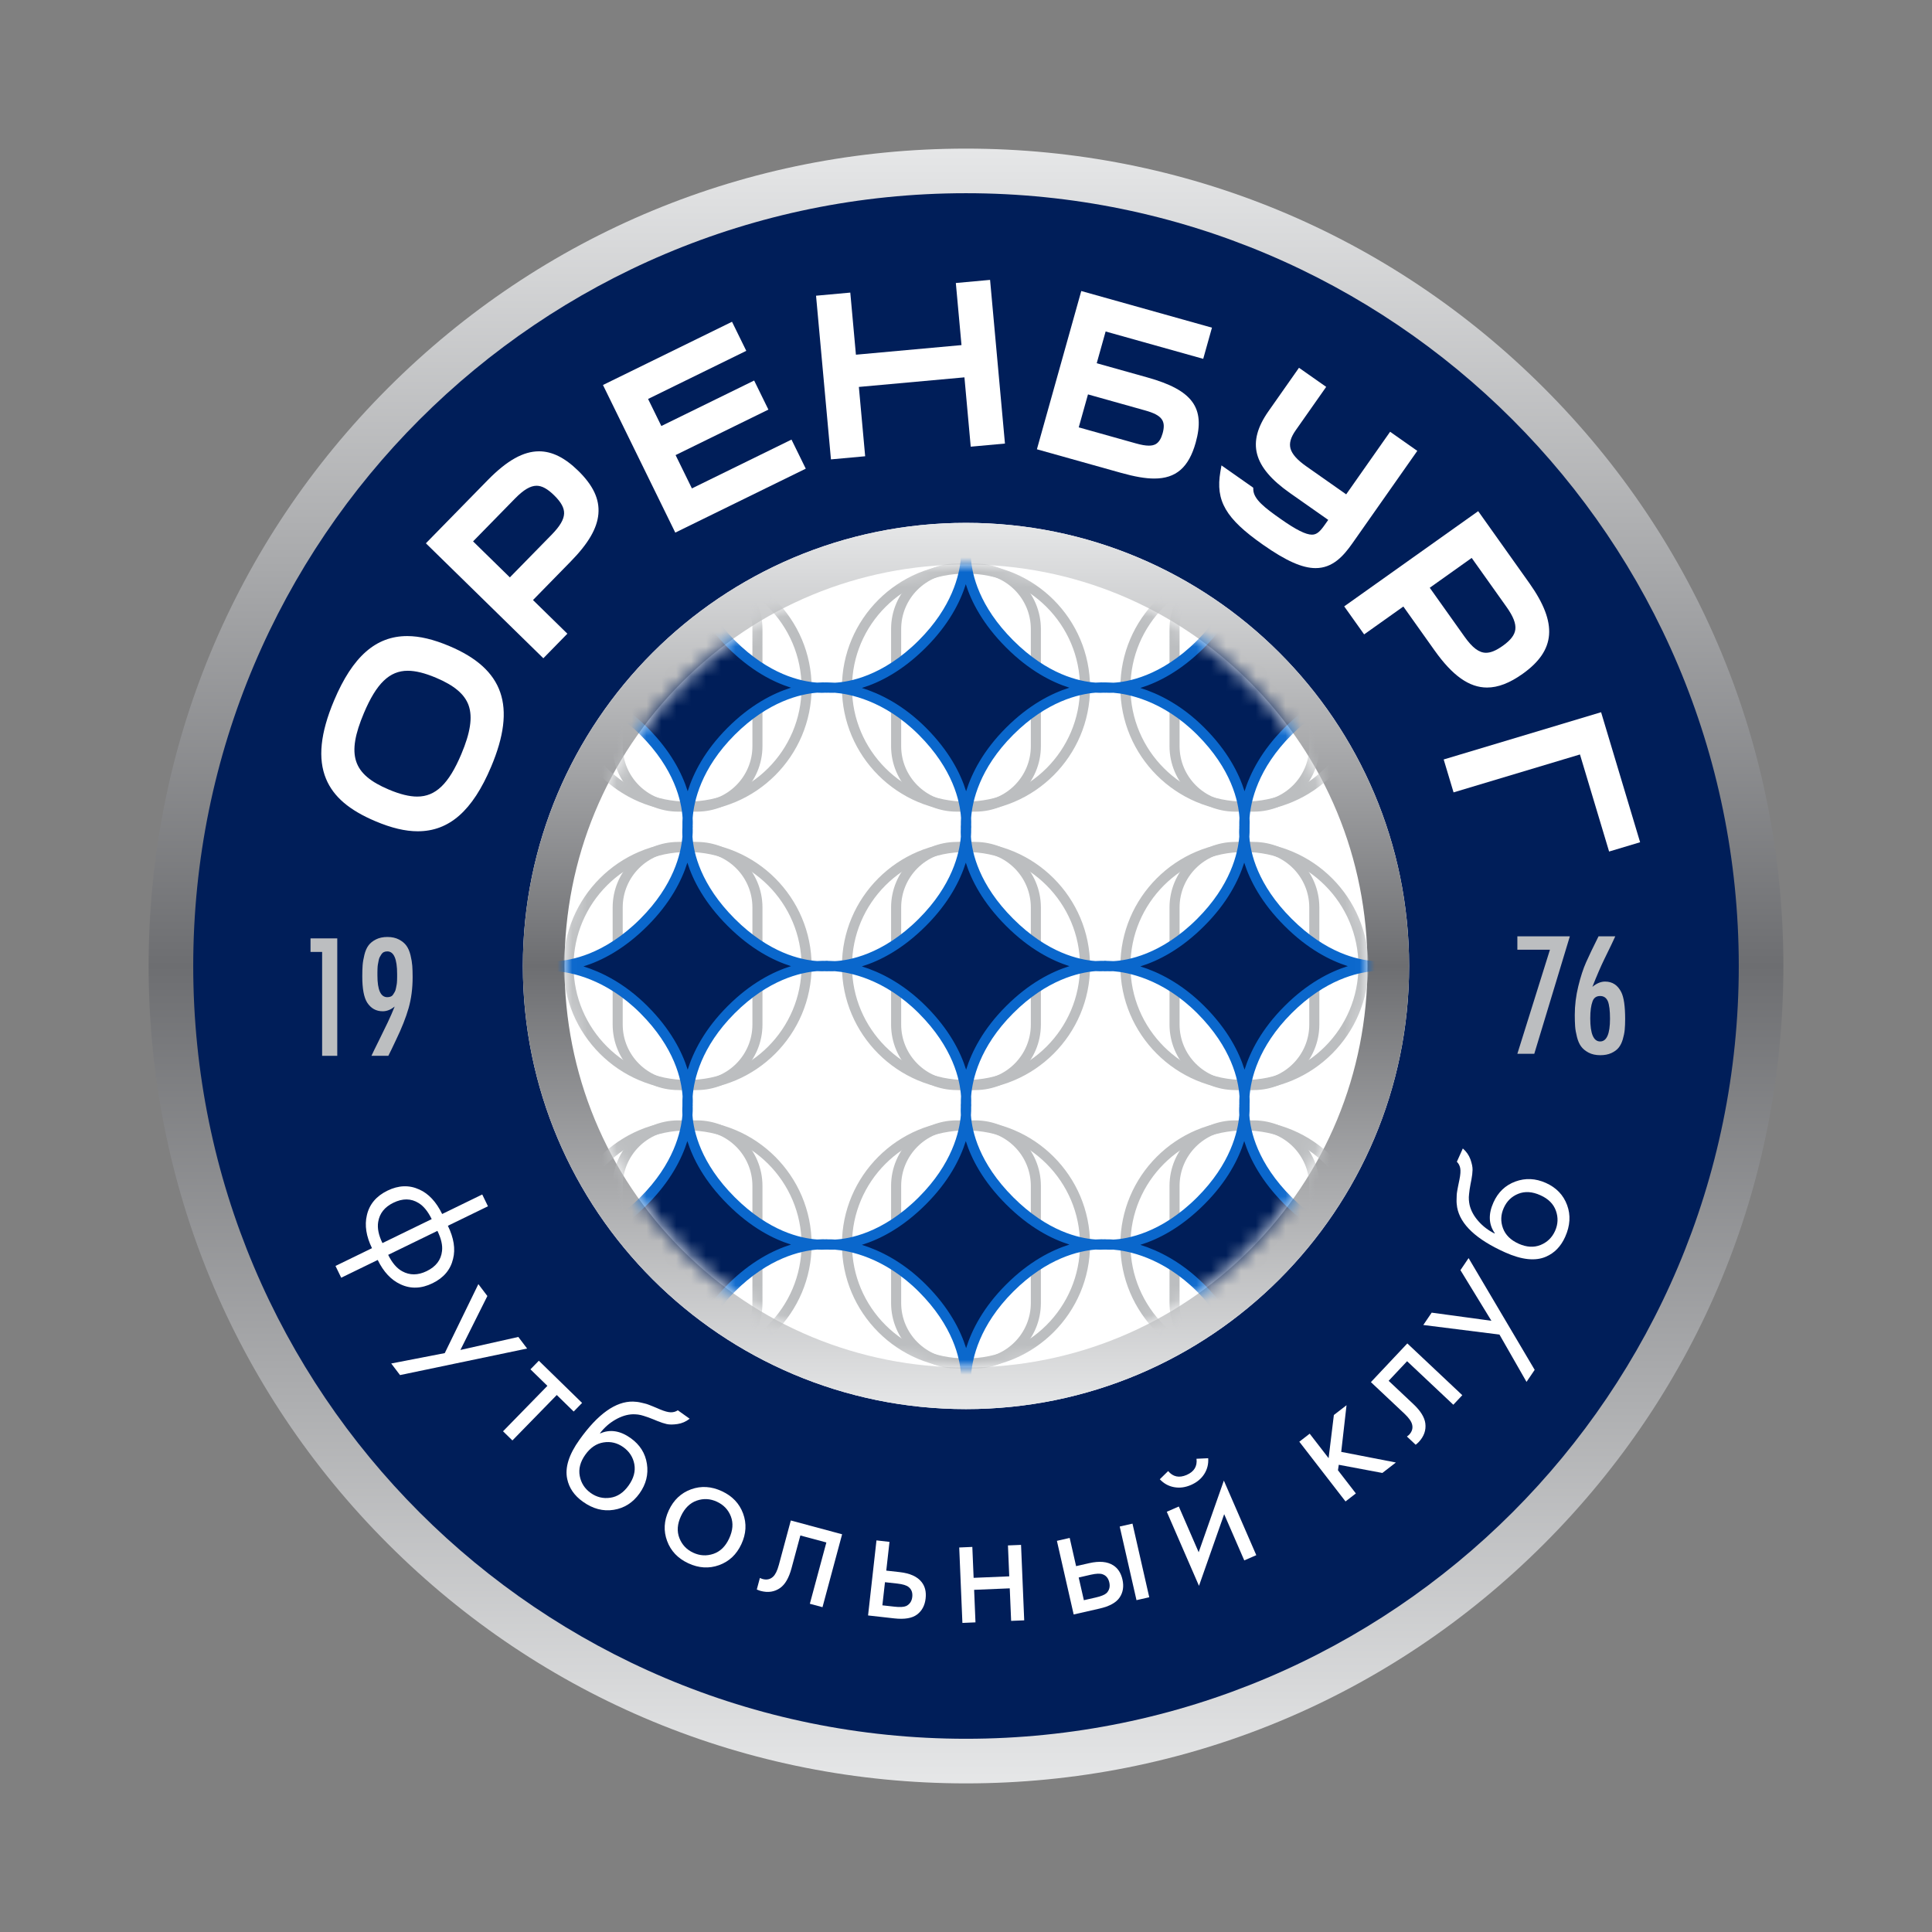 <svg width="130" height="130" viewBox="0 0 130 130" fill="none" xmlns="http://www.w3.org/2000/svg">
<rect x="0" y="0" width="130" height="130" fill="#808080" stroke="none"/>
<g clip-path="url(#clip0_3431_838)">
<path d="M26.108 26.109C15.72 36.498 10 50.308 10 65C10 79.691 15.72 93.503 26.108 103.89C36.497 114.278 50.309 120 65 120C79.69 120 93.503 114.278 103.891 103.89C114.279 93.503 120 79.691 120 65C120 50.308 114.279 36.498 103.891 26.109C93.503 15.721 79.69 10 65 10C50.309 10 36.497 15.721 26.108 26.109ZM30.355 99.645C21.101 90.39 16.004 78.087 16.004 65C16.004 51.912 21.101 39.609 30.355 30.355C39.608 21.1 51.912 16.004 65 16.004C78.087 16.004 90.39 21.1 99.644 30.355C108.899 39.609 113.996 51.912 113.996 65C113.996 78.087 108.899 90.39 99.644 99.645C90.39 108.899 78.087 113.995 65 113.995C51.912 113.995 39.608 108.899 30.355 99.645Z" fill="url(#paint0_linear_3431_838)"/>
<mask id="mask0_3431_838" style="mask-type:luminance" maskUnits="userSpaceOnUse" x="-1" y="-1" width="132" height="132">
<path d="M-1 -1H131V131H-1V-1Z" fill="white"/>
</mask>
<g mask="url(#mask0_3431_838)">
<path d="M116.998 65C116.998 93.718 93.716 116.998 65 116.998C36.282 116.998 13.002 93.718 13.002 65C13.002 36.282 36.282 13.001 65 13.001C93.716 13.001 116.998 36.282 116.998 65Z" fill="#001E59"/>
<path d="M94.816 65C94.816 81.467 81.468 94.816 65 94.816C48.532 94.816 35.182 81.467 35.182 65C35.182 48.532 48.532 35.182 65 35.182C81.468 35.182 94.816 48.532 94.816 65Z" fill="white"/>
<path d="M29.433 82.823L26.12 84.436C26.381 84.972 26.697 85.341 27.066 85.542C27.574 85.821 28.122 85.817 28.709 85.532C29.333 85.229 29.678 84.778 29.742 84.184C29.791 83.798 29.687 83.344 29.433 82.823ZM25.734 83.644L29.048 82.031C28.793 81.51 28.499 81.149 28.165 80.948C27.657 80.633 27.093 80.626 26.469 80.931C25.881 81.217 25.541 81.645 25.448 82.218C25.378 82.632 25.473 83.108 25.734 83.644ZM22.575 85.183L25.03 83.987C24.64 83.187 24.525 82.448 24.686 81.771C24.854 81.036 25.316 80.484 26.072 80.116C26.821 79.751 27.533 79.726 28.214 80.039C28.839 80.316 29.351 80.866 29.752 81.688L32.449 80.374L32.834 81.168L30.137 82.48C30.538 83.302 30.655 84.044 30.486 84.707C30.315 85.435 29.855 85.981 29.106 86.346C28.35 86.715 27.631 86.739 26.948 86.417C26.316 86.126 25.805 85.579 25.416 84.78L22.96 85.975L22.575 85.183Z" fill="white"/>
<path d="M26.325 91.746L29.927 91.048L32.188 86.406L32.794 87.206L30.98 90.835L34.877 89.96L35.468 90.74L26.917 92.526L26.325 91.746Z" fill="white"/>
<path d="M38.602 94.979L37.464 93.867L34.479 96.924L33.848 96.308L36.833 93.251L35.693 92.139L36.257 91.56L39.167 94.4L38.602 94.979Z" fill="white"/>
<path d="M42.683 98.521C42.594 98.047 42.347 97.667 41.943 97.377C41.537 97.088 41.095 96.981 40.616 97.056C40.136 97.13 39.726 97.405 39.385 97.884C39.044 98.362 38.919 98.84 39.01 99.316C39.102 99.793 39.347 100.173 39.745 100.458C40.144 100.742 40.583 100.85 41.063 100.78C41.543 100.713 41.954 100.439 42.295 99.96C42.642 99.476 42.77 98.996 42.683 98.521ZM45.609 94.895L46.406 95.463C46.157 95.656 45.885 95.777 45.588 95.82C45.291 95.863 45.05 95.864 44.864 95.823C44.678 95.779 44.472 95.714 44.247 95.622C44.208 95.605 44.116 95.566 43.968 95.507C43.821 95.447 43.707 95.402 43.627 95.375C43.545 95.348 43.441 95.312 43.311 95.27C43.18 95.228 43.055 95.198 42.937 95.183C42.817 95.168 42.702 95.162 42.59 95.163C42.199 95.174 41.806 95.297 41.405 95.528C41.003 95.758 40.66 96.061 40.371 96.438L40.392 96.451C41.05 96.16 41.733 96.266 42.437 96.768C43.055 97.209 43.419 97.784 43.529 98.494C43.639 99.205 43.473 99.87 43.033 100.486C42.587 101.111 42.009 101.48 41.295 101.593C40.583 101.708 39.891 101.525 39.22 101.045C38.642 100.633 38.291 100.122 38.165 99.51C38.004 98.754 38.277 97.876 38.99 96.88C40.226 95.144 41.429 94.288 42.596 94.31C42.684 94.312 42.775 94.32 42.868 94.33C42.96 94.341 43.056 94.359 43.154 94.383C43.25 94.408 43.335 94.428 43.404 94.443C43.473 94.458 43.565 94.486 43.679 94.532C43.791 94.579 43.87 94.609 43.913 94.625C43.957 94.641 44.042 94.677 44.169 94.731C44.294 94.787 44.374 94.82 44.404 94.832C44.713 94.962 44.957 95.028 45.135 95.031C45.315 95.032 45.472 94.988 45.609 94.895Z" fill="white"/>
<path d="M49.179 102.038C49.006 101.589 48.693 101.258 48.242 101.049C47.791 100.838 47.336 100.815 46.879 100.974C46.422 101.135 46.069 101.483 45.821 102.015C45.573 102.547 45.537 103.04 45.714 103.492C45.891 103.944 46.202 104.273 46.645 104.478C47.09 104.685 47.541 104.711 48.002 104.556C48.46 104.4 48.815 104.057 49.062 103.523C49.313 102.983 49.352 102.488 49.179 102.038ZM48.384 105.315C47.708 105.558 47.019 105.517 46.315 105.19C45.612 104.862 45.136 104.362 44.888 103.687C44.638 103.013 44.675 102.329 44.999 101.633C45.326 100.93 45.827 100.457 46.503 100.212C47.179 99.969 47.869 100.011 48.573 100.339C49.276 100.665 49.751 101.165 50.001 101.841C50.249 102.514 50.211 103.202 49.884 103.905C49.56 104.601 49.06 105.071 48.384 105.315Z" fill="white"/>
<path d="M56.664 103.238L55.344 108.144L54.493 107.914L55.604 103.789L53.854 103.319L53.258 105.529C53.086 106.167 52.833 106.607 52.499 106.847C52.121 107.116 51.681 107.184 51.176 107.048C51.114 107.031 51.029 107 50.923 106.954L51.132 106.175C51.208 106.211 51.268 106.236 51.315 106.249C51.591 106.323 51.825 106.272 52.015 106.096C52.173 105.951 52.303 105.687 52.407 105.3L53.212 102.31L56.664 103.238Z" fill="white"/>
<path d="M59.373 108.019L60.189 108.11C60.553 108.152 60.819 108.136 60.982 108.064C61.218 107.943 61.352 107.74 61.384 107.455C61.417 107.164 61.334 106.942 61.139 106.788C61.002 106.675 60.748 106.596 60.375 106.554L59.548 106.463L59.373 108.019ZM58.41 108.7L58.976 103.65L59.852 103.749L59.635 105.683L60.535 105.784C61.233 105.862 61.726 106.085 62.014 106.454C62.243 106.743 62.334 107.11 62.283 107.557C62.231 108.027 62.039 108.388 61.707 108.638C61.375 108.889 60.865 108.974 60.174 108.898L58.41 108.7Z" fill="white"/>
<path d="M64.758 109.203L64.544 104.127L65.426 104.089L65.513 106.169L67.91 106.069L67.823 103.988L68.704 103.952L68.917 109.029L68.037 109.065L67.944 106.876L65.547 106.976L65.638 109.165L64.758 109.203Z" fill="white"/>
<path d="M76.472 107.671L75.343 102.717L76.203 102.522L77.331 107.476L76.472 107.671ZM72.931 107.674L73.731 107.492C74.089 107.411 74.334 107.31 74.466 107.188C74.648 106.994 74.706 106.76 74.643 106.481C74.578 106.194 74.428 106.011 74.192 105.93C74.027 105.867 73.761 105.878 73.394 105.96L72.583 106.147L72.931 107.674ZM72.245 108.634L71.117 103.68L71.977 103.484L72.408 105.382L73.291 105.181C73.977 105.025 74.515 105.075 74.909 105.328C75.22 105.525 75.427 105.843 75.527 106.28C75.632 106.742 75.57 107.146 75.338 107.49C75.107 107.837 74.653 108.086 73.977 108.24L72.245 108.634Z" fill="white"/>
<path d="M78.51 101.723L79.319 101.37L80.656 104.447L82.351 99.626L84.533 104.644L83.724 104.996L82.372 101.885L80.677 106.708L78.51 101.723ZM78.041 99.536L78.602 98.985C78.931 99.376 79.347 99.462 79.849 99.244C80.35 99.026 80.571 98.664 80.51 98.157L81.297 98.121C81.324 98.511 81.234 98.865 81.032 99.184C80.828 99.505 80.531 99.748 80.142 99.918C79.753 100.088 79.371 100.137 78.998 100.067C78.626 99.999 78.306 99.821 78.041 99.536Z" fill="white"/>
<path d="M87.428 97.01L88.126 96.47L89.399 98.117L89.753 95.212L90.605 94.554L90.248 97.694L93.926 98.408L93.016 99.112L90.084 98.562L90.028 98.93L91.233 100.49L90.537 101.029L87.428 97.01Z" fill="white"/>
<path d="M94.696 90.396L98.395 93.879L97.791 94.522L94.68 91.593L93.439 92.912L95.105 94.481C95.586 94.934 95.854 95.365 95.907 95.774C95.966 96.234 95.819 96.654 95.46 97.035C95.414 97.083 95.347 97.142 95.258 97.214L94.668 96.66C94.737 96.611 94.787 96.569 94.822 96.535C95.016 96.326 95.082 96.096 95.016 95.844C94.964 95.637 94.792 95.398 94.501 95.123L92.245 93L94.696 90.396Z" fill="white"/>
<path d="M102.716 92.984L100.895 89.8L95.771 89.156L96.334 88.325L100.354 88.873L98.27 85.466L98.818 84.654L103.265 92.174L102.716 92.984Z" fill="white"/>
<path d="M102.162 80.327C101.713 80.507 101.389 80.823 101.185 81.278C100.981 81.731 100.963 82.186 101.13 82.641C101.297 83.097 101.649 83.444 102.185 83.686C102.721 83.926 103.214 83.954 103.663 83.772C104.112 83.587 104.436 83.273 104.637 82.826C104.837 82.379 104.857 81.927 104.694 81.471C104.533 81.012 104.184 80.663 103.648 80.424C103.104 80.179 102.609 80.148 102.162 80.327ZM98.029 78.172L98.43 77.278C98.669 77.484 98.839 77.728 98.942 78.011C99.041 78.293 99.091 78.529 99.085 78.72C99.08 78.909 99.056 79.125 99.01 79.364C99.001 79.405 98.982 79.503 98.952 79.659C98.922 79.815 98.901 79.936 98.89 80.021C98.879 80.105 98.866 80.215 98.85 80.352C98.833 80.488 98.829 80.615 98.838 80.736C98.847 80.855 98.863 80.97 98.886 81.079C98.975 81.458 99.171 81.822 99.477 82.168C99.783 82.516 100.147 82.794 100.572 83.002L100.582 82.98C100.167 82.391 100.136 81.701 100.49 80.912C100.8 80.22 101.293 79.751 101.968 79.502C102.642 79.255 103.326 79.287 104.019 79.597C104.719 79.911 105.195 80.406 105.445 81.082C105.697 81.758 105.654 82.473 105.317 83.225C105.026 83.874 104.594 84.317 104.019 84.562C103.309 84.87 102.395 84.772 101.278 84.271C99.334 83.399 98.258 82.389 98.048 81.24C98.034 81.153 98.022 81.063 98.015 80.97C98.007 80.876 98.007 80.781 98.011 80.68C98.016 80.579 98.019 80.493 98.019 80.421C98.02 80.351 98.032 80.255 98.053 80.135C98.076 80.016 98.091 79.933 98.098 79.887C98.106 79.841 98.123 79.751 98.153 79.615C98.182 79.481 98.199 79.398 98.205 79.364C98.271 79.037 98.288 78.785 98.256 78.609C98.223 78.433 98.147 78.287 98.029 78.172Z" fill="white"/>
<path d="M31.041 50.744C30.197 52.747 29.309 53.6 28.074 53.6C27.541 53.6 26.916 53.446 26.164 53.129C23.721 52.098 23.297 50.798 24.487 47.979C25.329 45.985 26.21 45.134 27.436 45.134C27.965 45.134 28.588 45.288 29.339 45.605C30.578 46.126 31.276 46.723 31.538 47.479C31.808 48.263 31.651 49.3 31.041 50.744ZM30.239 43.474C29.164 43.02 28.236 42.8 27.402 42.8C25.291 42.8 23.727 44.176 22.48 47.132C21.553 49.329 21.376 51.055 21.94 52.409C22.438 53.607 23.495 54.513 25.265 55.26C26.342 55.715 27.271 55.935 28.108 55.935C30.228 55.935 31.798 54.555 33.048 51.591C34.765 47.522 33.899 45.018 30.239 43.474Z" fill="white"/>
<path d="M34.307 38.851L31.832 36.428L34.655 33.544C35.229 32.958 35.689 32.685 36.105 32.685C36.462 32.685 36.837 32.888 37.285 33.327C37.757 33.789 37.971 34.179 37.957 34.557C37.942 34.958 37.679 35.405 37.13 35.968L34.307 38.851ZM36.272 30.368C35.218 30.368 34.126 30.977 32.837 32.287L28.657 36.557L36.56 44.293L38.177 42.64L35.864 40.376L38.405 37.778C39.588 36.571 40.179 35.556 40.264 34.586C40.351 33.594 39.919 32.668 38.903 31.673C38.005 30.795 37.144 30.368 36.272 30.368Z" fill="white"/>
<path d="M46.557 32.864L45.459 30.622L51.704 27.561L50.745 25.605L44.5 28.665L43.608 26.845L50.215 23.607L49.256 21.651L40.572 25.906L45.438 35.838L54.218 31.536L53.258 29.579L46.557 32.864Z" fill="white"/>
<path d="M64.316 19.043L64.697 23.221L57.593 23.867L57.214 19.688L54.91 19.898L55.913 30.911L58.215 30.701L57.791 26.036L64.895 25.391L65.318 30.056L67.621 29.846L66.62 18.833L64.316 19.043Z" fill="white"/>
<path d="M72.586 28.756L73.208 26.538L77.056 27.618C78.182 27.933 78.468 28.308 78.229 29.163C78.025 29.886 77.664 29.986 77.303 29.986C77.075 29.986 76.799 29.938 76.435 29.836L72.586 28.756ZM69.771 30.231L75.423 31.815C76.361 32.078 77.075 32.2 77.667 32.2C79.127 32.2 79.987 31.456 80.455 29.786C81.114 27.435 80.238 26.247 77.22 25.401L73.796 24.441L74.395 22.305L80.962 24.145L81.55 22.048L72.756 19.582L69.771 30.231Z" fill="white"/>
<path d="M95.367 30.338L93.538 29.052L90.582 33.263L87.906 31.384C87.29 30.953 86.942 30.561 86.836 30.186C86.737 29.826 86.846 29.435 87.184 28.954L89.236 26.032L87.406 24.747L85.354 27.669C83.874 29.777 84.308 31.426 86.807 33.181L89.374 34.983L89.168 35.275C88.835 35.75 88.617 35.976 88.28 35.976C87.863 35.976 87.215 35.652 86.18 34.925C85.114 34.176 84.357 33.597 84.332 32.952L84.327 32.815L82.19 31.315L82.116 31.744C81.781 33.701 82.475 34.893 84.972 36.645C86.531 37.74 87.626 38.227 88.523 38.227C89.669 38.227 90.39 37.426 90.998 36.56L95.367 30.338Z" fill="white"/>
<path d="M99.027 37.542L101.365 40.831C101.821 41.471 102.011 41.954 101.963 42.353C101.919 42.727 101.649 43.078 101.115 43.458C100.666 43.777 100.31 43.924 99.992 43.924C99.523 43.924 99.076 43.589 98.543 42.838L96.205 39.549L99.027 37.542ZM100.061 46.263C100.801 46.263 101.583 45.962 102.453 45.343C104.677 43.762 104.818 41.946 102.925 39.264L99.464 34.395L90.449 40.802L91.79 42.687L94.429 40.812L96.534 43.773C97.742 45.471 98.862 46.263 100.061 46.263Z" fill="white"/>
<path d="M107.734 47.924L97.142 51.103L97.807 53.318L106.312 50.766L108.273 57.298L110.359 56.672L107.734 47.924Z" fill="white"/>
</g>
<path d="M35.182 65C35.182 81.467 48.532 94.816 65 94.816C81.468 94.816 94.816 81.467 94.816 65C94.816 48.531 81.468 35.182 65 35.182C48.532 35.182 35.182 48.531 35.182 65ZM45.897 84.102C40.795 78.999 37.984 72.215 37.984 65C37.984 57.783 40.795 50.999 45.897 45.897C51 40.795 57.783 37.984 65 37.984C72.216 37.984 78.999 40.795 84.103 45.897C89.205 50.999 92.015 57.783 92.015 65C92.015 72.215 89.205 78.999 84.103 84.102C78.999 89.204 72.216 92.014 65 92.014C57.783 92.014 51 89.204 45.897 84.102Z" fill="url(#paint1_linear_3431_838)"/>
<mask id="mask1_3431_838" style="mask-type:luminance" maskUnits="userSpaceOnUse" x="-1" y="-1" width="132" height="132">
<path d="M-1 -1H131V131H-1V-1Z" fill="white"/>
</mask>
<g mask="url(#mask1_3431_838)">
<path d="M22.694 71.044H21.675V64.053H20.894V63.142H22.694V71.044Z" fill="#BCBEC0"/>
<path d="M26.722 65.534C26.722 64.524 26.502 64.017 26.06 64.017C25.971 64.017 25.895 64.034 25.828 64.065C25.761 64.097 25.706 64.146 25.663 64.214C25.618 64.281 25.581 64.344 25.55 64.403C25.518 64.463 25.492 64.547 25.473 64.658C25.453 64.769 25.437 64.853 25.425 64.913C25.413 64.972 25.406 65.066 25.401 65.197C25.398 65.327 25.396 65.406 25.396 65.433V65.64C25.396 66.613 25.617 67.098 26.06 67.098C26.146 67.098 26.223 67.085 26.29 67.057C26.358 67.028 26.412 66.983 26.456 66.915C26.5 66.847 26.537 66.786 26.568 66.731C26.6 66.677 26.625 66.594 26.645 66.488C26.665 66.382 26.681 66.3 26.692 66.246C26.704 66.19 26.712 66.1 26.717 65.973C26.721 65.846 26.722 65.77 26.722 65.742V65.534ZM26.13 71.044H24.993C25.103 70.806 25.271 70.463 25.496 70.013C25.721 69.562 25.92 69.154 26.094 68.786C26.268 68.42 26.422 68.065 26.557 67.726C26.296 67.94 26.027 68.046 25.751 68.046C25.308 68.046 24.961 67.852 24.708 67.465C24.487 67.118 24.377 66.53 24.377 65.7C24.377 65.408 24.384 65.158 24.4 64.948C24.416 64.739 24.456 64.505 24.519 64.249C24.581 63.992 24.673 63.782 24.791 63.621C24.91 63.459 25.077 63.322 25.295 63.212C25.512 63.102 25.771 63.047 26.071 63.047C26.372 63.047 26.63 63.105 26.847 63.218C27.064 63.333 27.232 63.473 27.35 63.638C27.469 63.804 27.56 64.017 27.624 64.278C27.686 64.539 27.726 64.776 27.742 64.99C27.756 65.202 27.765 65.454 27.765 65.748C27.765 66.506 27.674 67.203 27.493 67.839C27.311 68.474 27.026 69.192 26.64 69.99C26.419 70.463 26.248 70.815 26.13 71.044Z" fill="#BCBEC0"/>
<path d="M105.632 63.003L103.239 70.906H102.1L104.292 63.904H102.1V63.003H105.632Z" fill="#BCBEC0"/>
<path d="M108.334 68.548C108.334 68.004 108.285 67.612 108.191 67.376C108.088 67.138 107.915 67.019 107.67 67.019C107.417 67.019 107.246 67.138 107.16 67.376C107.058 67.644 107.005 68.027 107.005 68.525C107.005 69.559 107.227 70.077 107.67 70.077C108.112 70.077 108.334 69.566 108.334 68.548ZM107.562 63.003H108.688C108.586 63.24 108.34 63.75 107.955 64.532C107.709 65.037 107.441 65.661 107.148 66.403C107.433 66.167 107.717 66.048 108.001 66.048C108.491 66.048 108.854 66.285 109.091 66.759C109.266 67.106 109.353 67.711 109.353 68.572C109.353 68.847 109.342 69.09 109.323 69.294C109.303 69.5 109.259 69.715 109.192 69.941C109.125 70.166 109.032 70.351 108.914 70.497C108.796 70.644 108.631 70.763 108.422 70.859C108.213 70.954 107.966 71.002 107.681 71.002C107.373 71.002 107.111 70.943 106.893 70.829C106.675 70.714 106.509 70.575 106.39 70.414C106.271 70.253 106.178 70.042 106.112 69.781C106.045 69.52 106.003 69.281 105.987 69.063C105.972 68.846 105.963 68.592 105.963 68.299C105.963 67.651 106.042 67.006 106.2 66.362C106.357 65.719 106.533 65.183 106.722 64.757C106.911 64.33 107.192 63.745 107.562 63.003Z" fill="#BCBEC0"/>
</g>
<mask id="mask2_3431_838" style="mask-type:luminance" maskUnits="userSpaceOnUse" x="37" y="37" width="56" height="56">
<path d="M37.984 65C37.984 79.921 50.08 92.016 65 92.016C79.92 92.016 92.016 79.921 92.016 65C92.016 50.081 79.92 37.985 65 37.985C50.08 37.985 37.984 50.081 37.984 65Z" fill="white"/>
</mask>
<g mask="url(#mask2_3431_838)">
<path d="M46.265 38.595C42.035 38.595 38.594 42.036 38.594 46.265C38.594 50.496 42.035 53.938 46.265 53.938C50.494 53.938 53.935 50.496 53.935 46.265C53.935 42.036 50.494 38.595 46.265 38.595ZM46.265 54.614C41.662 54.614 37.917 50.868 37.917 46.265C37.917 41.662 41.662 37.918 46.265 37.918C50.867 37.918 54.612 41.662 54.612 46.265C54.612 50.868 50.867 54.614 46.265 54.614Z" fill="#BCBEC0"/>
<path d="M45.631 38.595C43.575 38.595 41.901 40.268 41.901 42.326V50.208C41.901 52.264 43.575 53.938 45.631 53.938H46.896C48.955 53.938 50.628 52.264 50.628 50.208V42.326C50.628 40.268 48.955 38.595 46.896 38.595H45.631ZM46.896 54.614H45.631C43.201 54.614 41.224 52.637 41.224 50.208V42.326C41.224 39.895 43.201 37.918 45.631 37.918H46.896C49.327 37.918 51.305 39.895 51.305 42.326V50.208C51.305 52.637 49.327 54.614 46.896 54.614Z" fill="#BCBEC0"/>
<path d="M65 38.595C60.77 38.595 57.33 42.036 57.33 46.265C57.33 50.496 60.77 53.938 65 53.938C69.229 53.938 72.671 50.496 72.671 46.265C72.671 42.036 69.229 38.595 65 38.595ZM65 54.614C60.397 54.614 56.652 50.868 56.652 46.265C56.652 41.662 60.397 37.918 65 37.918C69.602 37.918 73.347 41.662 73.347 46.265C73.347 50.868 69.602 54.614 65 54.614Z" fill="#BCBEC0"/>
<path d="M64.367 38.595C62.311 38.595 60.638 40.268 60.638 42.326V50.208C60.638 52.264 62.311 53.938 64.367 53.938H65.631C67.689 53.938 69.362 52.264 69.362 50.208V42.326C69.362 40.268 67.689 38.595 65.631 38.595H64.367ZM65.631 54.614H64.367C61.936 54.614 59.959 52.637 59.959 50.208V42.326C59.959 39.895 61.936 37.918 64.367 37.918H65.631C68.062 37.918 70.039 39.895 70.039 42.326V50.208C70.039 52.637 68.062 54.614 65.631 54.614Z" fill="#BCBEC0"/>
<path d="M46.265 57.329C42.035 57.329 38.594 60.77 38.594 65C38.594 69.229 42.035 72.67 46.265 72.67C50.494 72.67 53.935 69.229 53.935 65C53.935 60.77 50.494 57.329 46.265 57.329ZM46.265 73.348C41.662 73.348 37.917 69.603 37.917 65C37.917 60.397 41.662 56.652 46.265 56.652C50.867 56.652 54.612 60.397 54.612 65C54.612 69.603 50.867 73.348 46.265 73.348Z" fill="#BCBEC0"/>
<path d="M45.631 57.329C43.575 57.329 41.901 59.003 41.901 61.061V68.94C41.901 70.997 43.575 72.67 45.631 72.67H46.896C48.955 72.67 50.628 70.997 50.628 68.94V61.061C50.628 59.003 48.955 57.329 46.896 57.329H45.631ZM46.896 73.348H45.631C43.201 73.348 41.224 71.371 41.224 68.94V61.061C41.224 58.63 43.201 56.652 45.631 56.652H46.896C49.327 56.652 51.305 58.63 51.305 61.061V68.94C51.305 71.371 49.327 73.348 46.896 73.348Z" fill="#BCBEC0"/>
<path d="M65 57.329C60.77 57.329 57.33 60.77 57.33 65C57.33 69.229 60.77 72.67 65 72.67C69.229 72.67 72.671 69.229 72.671 65C72.671 60.77 69.229 57.329 65 57.329ZM65 73.348C60.397 73.348 56.652 69.603 56.652 65C56.652 60.397 60.397 56.652 65 56.652C69.602 56.652 73.347 60.397 73.347 65C73.347 69.603 69.602 73.348 65 73.348Z" fill="#BCBEC0"/>
<path d="M64.367 57.329C62.311 57.329 60.638 59.003 60.638 61.061V68.94C60.638 70.997 62.311 72.67 64.367 72.67H65.631C67.689 72.67 69.362 70.997 69.362 68.94V61.061C69.362 59.003 67.689 57.329 65.631 57.329H64.367ZM65.631 73.348H64.367C61.936 73.348 59.959 71.371 59.959 68.94V61.061C59.959 58.63 61.936 56.652 64.367 56.652H65.631C68.062 56.652 70.039 58.63 70.039 61.061V68.94C70.039 71.371 68.062 73.348 65.631 73.348Z" fill="#BCBEC0"/>
<path d="M46.265 76.065C42.035 76.065 38.594 79.506 38.594 83.735C38.594 87.966 42.035 91.407 46.265 91.407C50.494 91.407 53.935 87.966 53.935 83.735C53.935 79.506 50.494 76.065 46.265 76.065ZM46.265 92.084C41.662 92.084 37.917 88.338 37.917 83.735C37.917 79.133 41.662 75.388 46.265 75.388C50.867 75.388 54.612 79.133 54.612 83.735C54.612 88.338 50.867 92.084 46.265 92.084Z" fill="#BCBEC0"/>
<path d="M45.631 76.065C43.575 76.065 41.901 77.739 41.901 79.795V87.677C41.901 89.733 43.575 91.407 45.631 91.407H46.896C48.955 91.407 50.628 89.733 50.628 87.677V79.795C50.628 77.739 48.955 76.065 46.896 76.065H45.631ZM46.896 92.084H45.631C43.201 92.084 41.224 90.106 41.224 87.677V79.795C41.224 77.365 43.201 75.388 45.631 75.388H46.896C49.327 75.388 51.305 77.365 51.305 79.795V87.677C51.305 90.106 49.327 92.084 46.896 92.084Z" fill="#BCBEC0"/>
<path d="M65 76.065C60.77 76.065 57.33 79.506 57.33 83.735C57.33 87.966 60.77 91.407 65 91.407C69.229 91.407 72.671 87.966 72.671 83.735C72.671 79.506 69.229 76.065 65 76.065ZM65 92.084C60.397 92.084 56.652 88.338 56.652 83.735C56.652 79.133 60.397 75.388 65 75.388C69.602 75.388 73.347 79.133 73.347 83.735C73.347 88.338 69.602 92.084 65 92.084Z" fill="#BCBEC0"/>
<path d="M64.367 76.065C62.311 76.065 60.638 77.739 60.638 79.795V87.677C60.638 89.733 62.311 91.407 64.367 91.407H65.631C67.689 91.407 69.362 89.733 69.362 87.677V79.795C69.362 77.739 67.689 76.065 65.631 76.065H64.367ZM65.631 92.084H64.367C61.936 92.084 59.959 90.106 59.959 87.677V79.795C59.959 77.365 61.936 75.388 64.367 75.388H65.631C68.062 75.388 70.039 77.365 70.039 79.795V87.677C70.039 90.106 68.062 92.084 65.631 92.084Z" fill="#BCBEC0"/>
<path d="M83.735 38.595C79.506 38.595 76.066 42.036 76.066 46.265C76.066 50.496 79.506 53.938 83.735 53.938C87.965 53.938 91.406 50.496 91.406 46.265C91.406 42.036 87.965 38.595 83.735 38.595ZM83.735 54.614C79.132 54.614 75.387 50.868 75.387 46.265C75.387 41.662 79.132 37.918 83.735 37.918C88.338 37.918 92.082 41.662 92.082 46.265C92.082 50.868 88.338 54.614 83.735 54.614Z" fill="#BCBEC0"/>
<path d="M83.103 38.595C81.045 38.595 79.371 40.268 79.371 42.326V50.208C79.371 52.264 81.045 53.938 83.103 53.938H84.368C86.425 53.938 88.098 52.264 88.098 50.208V42.326C88.098 40.268 86.425 38.595 84.368 38.595H83.103ZM84.368 54.614H83.103C80.672 54.614 78.694 52.637 78.694 50.208V42.326C78.694 39.895 80.672 37.918 83.103 37.918H84.368C86.798 37.918 88.776 39.895 88.776 42.326V50.208C88.776 52.637 86.798 54.614 84.368 54.614Z" fill="#BCBEC0"/>
<path d="M83.735 57.329C79.506 57.329 76.066 60.77 76.066 65C76.066 69.229 79.506 72.67 83.735 72.67C87.965 72.67 91.406 69.229 91.406 65C91.406 60.77 87.965 57.329 83.735 57.329ZM83.735 73.348C79.132 73.348 75.387 69.603 75.387 65C75.387 60.397 79.132 56.652 83.735 56.652C88.338 56.652 92.082 60.397 92.082 65C92.082 69.603 88.338 73.348 83.735 73.348Z" fill="#BCBEC0"/>
<path d="M83.735 76.065C79.506 76.065 76.066 79.506 76.066 83.735C76.066 87.966 79.506 91.407 83.735 91.407C87.965 91.407 91.406 87.966 91.406 83.735C91.406 79.506 87.965 76.065 83.735 76.065ZM83.735 92.084C79.132 92.084 75.387 88.338 75.387 83.735C75.387 79.133 79.132 75.388 83.735 75.388C88.338 75.388 92.082 79.133 92.082 83.735C92.082 88.338 88.338 92.084 83.735 92.084Z" fill="#BCBEC0"/>
<path d="M83.103 76.065C81.045 76.065 79.371 77.739 79.371 79.795V87.677C79.371 89.733 81.045 91.407 83.103 91.407H84.368C86.425 91.407 88.098 89.733 88.098 87.677V79.795C88.098 77.739 86.425 76.065 84.368 76.065H83.103ZM84.368 92.084H83.103C80.672 92.084 78.694 90.106 78.694 87.677V79.795C78.694 77.365 80.672 75.388 83.103 75.388H84.368C86.798 75.388 88.776 77.365 88.776 79.795V87.677C88.776 90.106 86.798 92.084 84.368 92.084Z" fill="#BCBEC0"/>
<path d="M83.103 57.329C81.045 57.329 79.371 59.003 79.371 61.061V68.94C79.371 70.997 81.045 72.67 83.103 72.67H84.368C86.425 72.67 88.098 70.997 88.098 68.94V61.061C88.098 59.003 86.425 57.329 84.368 57.329H83.103ZM84.368 73.348H83.103C80.672 73.348 78.694 71.371 78.694 68.94V61.061C78.694 58.63 80.672 56.652 83.103 56.652H84.368C86.798 56.652 88.776 58.63 88.776 61.061V68.94C88.776 71.371 86.798 73.348 84.368 73.348Z" fill="#BCBEC0"/>
<path d="M49.202 43.329C52.542 46.67 55.632 46.265 55.632 46.265C55.632 46.265 52.481 45.924 49.202 49.203C45.948 52.457 46.265 55.633 46.265 55.633C46.265 55.633 46.644 52.518 43.327 49.203C40.142 46.019 36.897 46.265 36.897 46.265C36.897 46.265 39.986 46.67 43.327 43.329C46.598 40.056 46.265 36.897 46.265 36.897C46.265 36.897 45.836 39.962 49.202 43.329Z" fill="#001E59"/>
<path d="M67.938 43.329C71.278 46.67 74.367 46.265 74.367 46.265C74.367 46.265 71.216 45.924 67.938 49.203C64.683 52.457 65 55.633 65 55.633C65 55.633 65.379 52.518 62.062 49.203C58.877 46.019 55.632 46.265 55.632 46.265C55.632 46.265 58.722 46.67 62.062 43.329C65.335 40.056 65 36.897 65 36.897C65 36.897 64.571 39.962 67.938 43.329Z" fill="#001E59"/>
<path d="M49.202 62.063C52.542 65.403 55.632 65 55.632 65C55.632 65 52.481 64.659 49.202 67.938C45.948 71.191 46.265 74.368 46.265 74.368C46.265 74.368 46.644 71.254 43.327 67.938C40.142 64.753 36.897 65 36.897 65C36.897 65 39.986 65.403 43.327 62.063C46.598 58.791 46.265 55.633 46.265 55.633C46.265 55.633 45.836 58.697 49.202 62.063Z" fill="#001E59"/>
<path d="M67.938 62.063C71.278 65.403 74.367 65 74.367 65C74.367 65 71.216 64.659 67.938 67.938C64.683 71.191 65 74.368 65 74.368C65 74.368 65.379 71.254 62.062 67.938C58.877 64.753 55.632 65 55.632 65C55.632 65 58.722 65.403 62.062 62.063C65.335 58.791 65 55.633 65 55.633C65 55.633 64.571 58.697 67.938 62.063Z" fill="#001E59"/>
<path d="M49.202 80.799C52.542 84.14 55.632 83.736 55.632 83.736C55.632 83.736 52.481 83.395 49.202 86.674C45.948 89.926 46.265 93.103 46.265 93.103C46.265 93.103 46.644 89.99 43.327 86.674C40.142 83.489 36.897 83.736 36.897 83.736C36.897 83.736 39.986 84.14 43.327 80.799C46.598 77.527 46.265 74.369 46.265 74.369C46.265 74.369 45.836 77.433 49.202 80.799Z" fill="#001E59"/>
<path d="M67.938 80.799C71.278 84.14 74.367 83.736 74.367 83.736C74.367 83.736 71.216 83.395 67.938 86.674C64.683 89.926 65 93.103 65 93.103C65 93.103 65.379 89.99 62.062 86.674C58.877 83.489 55.632 83.736 55.632 83.736C55.632 83.736 58.722 84.14 62.062 80.799C65.335 77.527 65 74.369 65 74.369C65 74.369 64.571 77.433 67.938 80.799Z" fill="#001E59"/>
<path d="M86.672 43.329C90.013 46.67 93.102 46.265 93.102 46.265C93.102 46.265 89.95 45.924 86.672 49.203C83.419 52.457 83.734 55.633 83.734 55.633C83.734 55.633 84.113 52.518 80.797 49.203C77.612 46.019 74.367 46.265 74.367 46.265C74.367 46.265 77.457 46.67 80.797 43.329C84.07 40.056 83.734 36.897 83.734 36.897C83.734 36.897 83.307 39.962 86.672 43.329Z" fill="#001E59"/>
<path d="M86.672 80.799C90.013 84.14 93.102 83.736 93.102 83.736C93.102 83.736 89.95 83.395 86.672 86.674C83.419 89.926 83.734 93.103 83.734 93.103C83.734 93.103 84.113 89.99 80.797 86.674C77.612 83.489 74.367 83.736 74.367 83.736C74.367 83.736 77.457 84.14 80.797 80.799C84.07 77.527 83.734 74.369 83.734 74.369C83.734 74.369 83.307 77.433 86.672 80.799Z" fill="#001E59"/>
<path d="M86.672 62.063C90.013 65.403 93.102 65 93.102 65C93.102 65 89.95 64.659 86.672 67.938C83.419 71.191 83.734 74.368 83.734 74.368C83.734 74.368 84.113 71.254 80.797 67.938C77.612 64.753 74.367 65 74.367 65C74.367 65 77.457 65.403 80.797 62.063C84.07 58.791 83.734 55.633 83.734 55.633C83.734 55.633 83.307 58.697 86.672 62.063Z" fill="#001E59"/>
<path d="M57.992 65.026C59.205 65.403 60.767 66.165 62.301 67.699C63.859 69.256 64.631 70.77 65.008 71.978C65.388 70.76 66.158 69.238 67.698 67.699C69.238 66.158 70.753 65.388 71.96 65.01C70.763 64.632 69.255 63.86 67.698 62.302C66.137 60.741 65.364 59.237 64.987 58.047C64.606 59.254 63.837 60.768 62.301 62.302C60.725 63.88 59.205 64.654 57.992 65.026ZM65 74.707H64.996C64.824 74.705 64.68 74.574 64.663 74.402C64.662 74.392 64.64 74.16 64.665 73.771C64.597 72.666 64.134 70.49 61.822 68.177C59.488 65.844 57.108 65.422 56.174 65.35C55.812 65.366 55.606 65.339 55.588 65.337C55.417 65.314 55.29 65.165 55.295 64.993C55.299 64.82 55.434 64.678 55.606 64.663C55.606 64.663 55.674 64.658 55.8 64.658C55.92 64.658 56.048 64.663 56.183 64.672C57.081 64.629 59.387 64.26 61.822 61.823C64.07 59.577 64.562 57.409 64.653 56.301C64.628 55.868 64.661 55.614 64.664 55.586C64.689 55.417 64.84 55.288 65.006 55.295C65.177 55.297 65.318 55.428 65.337 55.598C65.338 55.608 65.364 55.869 65.332 56.305C65.405 57.388 65.873 59.522 68.177 61.823C70.475 64.121 72.625 64.593 73.716 64.666C73.849 64.657 73.978 64.652 74.101 64.652C74.286 64.652 74.391 64.663 74.404 64.664C74.574 64.683 74.704 64.826 74.707 64.997C74.708 65.169 74.581 65.314 74.411 65.337C74.397 65.338 74.266 65.355 74.037 65.355C73.947 65.355 73.841 65.352 73.719 65.345C72.61 65.431 70.437 65.916 68.177 68.177C65.904 70.45 65.425 72.652 65.344 73.775C65.364 74.159 65.339 74.385 65.337 74.409C65.315 74.579 65.171 74.707 65 74.707Z" fill="#0A67CC"/>
<path d="M57.993 83.762C59.204 84.139 60.767 84.9 62.301 86.434C63.859 87.991 64.631 89.505 65.008 90.714C65.388 89.496 66.157 87.974 67.698 86.434C69.238 84.894 70.753 84.124 71.96 83.744C70.763 83.368 69.255 82.595 67.698 81.038C66.137 79.477 65.364 77.973 64.987 76.783C64.606 77.989 63.837 79.503 62.301 81.038C60.725 82.615 59.204 83.39 57.993 83.762ZM65 93.442H64.997C64.824 93.44 64.68 93.309 64.663 93.136C64.662 93.127 64.64 92.897 64.665 92.507C64.597 91.402 64.134 89.224 61.822 86.913C59.489 84.579 57.109 84.157 56.175 84.085C55.812 84.099 55.606 84.075 55.588 84.071C55.417 84.049 55.29 83.9 55.294 83.727C55.299 83.554 55.434 83.412 55.606 83.398C55.606 83.398 55.674 83.393 55.8 83.393C55.92 83.393 56.049 83.397 56.184 83.408C57.082 83.364 59.387 82.996 61.822 80.559C64.07 78.312 64.562 76.144 64.653 75.037C64.628 74.603 64.66 74.349 64.664 74.321C64.688 74.151 64.84 74.031 65.006 74.03C65.177 74.032 65.318 74.162 65.337 74.332C65.338 74.344 65.364 74.605 65.332 75.041C65.405 76.123 65.873 78.257 68.177 80.559C70.475 82.858 72.625 83.329 73.716 83.402C73.85 83.392 73.98 83.387 74.101 83.387C74.287 83.387 74.391 83.398 74.404 83.399C74.574 83.418 74.703 83.56 74.706 83.732C74.708 83.903 74.581 84.049 74.411 84.071C74.397 84.073 74.265 84.09 74.037 84.09C73.947 84.09 73.84 84.087 73.72 84.08C72.611 84.166 70.437 84.651 68.177 86.913C65.903 89.184 65.424 91.387 65.344 92.51C65.364 92.895 65.339 93.119 65.337 93.143C65.315 93.314 65.17 93.442 65 93.442Z" fill="#0A67CC"/>
<path d="M39.258 46.291C40.469 46.668 42.032 47.43 43.567 48.963C45.124 50.521 45.897 52.036 46.273 53.243C46.653 52.025 47.422 50.503 48.962 48.963C50.502 47.425 52.017 46.654 53.225 46.274C52.027 45.897 50.519 45.125 48.962 43.568C47.401 42.005 46.628 40.503 46.252 39.312C45.87 40.519 45.101 42.032 43.567 43.568C41.99 45.145 40.469 45.918 39.258 46.291ZM46.265 55.972H46.261C46.089 55.971 45.945 55.838 45.928 55.668C45.927 55.657 45.904 55.426 45.93 55.037C45.862 53.931 45.399 51.754 43.087 49.442C40.754 47.109 38.375 46.686 37.438 46.614C37.077 46.627 36.871 46.603 36.853 46.601C36.681 46.578 36.554 46.43 36.559 46.257C36.564 46.083 36.699 45.94 36.871 45.928C36.871 45.928 36.938 45.922 37.063 45.922C37.184 45.922 37.314 45.927 37.449 45.937C38.347 45.894 40.652 45.525 43.087 43.089C45.334 40.843 45.827 38.673 45.918 37.566C45.893 37.133 45.925 36.879 45.929 36.851C45.953 36.681 46.098 36.563 46.27 36.56C46.441 36.562 46.583 36.693 46.602 36.862C46.603 36.873 46.629 37.133 46.596 37.57C46.669 38.652 47.138 40.786 49.44 43.089C51.739 45.387 53.889 45.857 54.98 45.931C55.114 45.921 55.245 45.916 55.368 45.916C55.552 45.916 55.657 45.927 55.668 45.928C55.839 45.947 55.968 46.089 55.971 46.261C55.973 46.432 55.846 46.578 55.676 46.601C55.662 46.601 55.53 46.619 55.3 46.619C55.21 46.619 55.104 46.616 54.984 46.609C53.876 46.695 51.701 47.182 49.44 49.442C47.168 51.715 46.69 53.916 46.608 55.041C46.629 55.425 46.604 55.65 46.601 55.675C46.58 55.844 46.435 55.972 46.265 55.972Z" fill="#0A67CC"/>
<path d="M57.993 46.291C59.204 46.668 60.767 47.43 62.301 48.963C63.859 50.521 64.631 52.036 65.008 53.243C65.388 52.025 66.157 50.503 67.698 48.963C69.238 47.425 70.752 46.654 71.959 46.274C70.762 45.897 69.255 45.125 67.698 43.568C66.137 42.005 65.364 40.503 64.987 39.312C64.606 40.519 63.837 42.032 62.301 43.568C60.725 45.145 59.204 45.918 57.993 46.291ZM65 55.972H64.996C64.824 55.971 64.68 55.838 64.663 55.668C64.662 55.657 64.64 55.426 64.665 55.037C64.597 53.931 64.134 51.754 61.822 49.442C59.489 47.109 57.109 46.686 56.175 46.614C55.813 46.627 55.606 46.603 55.588 46.601C55.417 46.578 55.29 46.43 55.294 46.257C55.299 46.083 55.434 45.94 55.606 45.928C55.606 45.928 55.674 45.922 55.799 45.922C55.92 45.922 56.049 45.927 56.185 45.937C57.082 45.894 59.387 45.525 61.822 43.089C64.07 40.843 64.562 38.673 64.653 37.566C64.628 37.133 64.66 36.879 64.664 36.851C64.688 36.681 64.836 36.563 65.006 36.56C65.177 36.562 65.318 36.693 65.337 36.862C65.338 36.873 65.364 37.135 65.332 37.571C65.405 38.652 65.873 40.786 68.177 43.089C70.475 45.387 72.624 45.857 73.715 45.931C73.848 45.921 73.98 45.916 74.102 45.916C74.287 45.916 74.391 45.927 74.404 45.928C74.574 45.947 74.703 46.089 74.706 46.261C74.708 46.432 74.581 46.578 74.411 46.601C74.397 46.601 74.265 46.619 74.035 46.619C73.945 46.619 73.839 46.616 73.719 46.609C72.61 46.695 70.437 47.182 68.177 49.442C65.903 51.715 65.424 53.916 65.344 55.041C65.364 55.425 65.339 55.65 65.337 55.675C65.315 55.844 65.17 55.972 65 55.972Z" fill="#0A67CC"/>
<path d="M39.257 65.026C40.469 65.403 42.032 66.165 43.567 67.699C45.124 69.256 45.896 70.77 46.273 71.978C46.653 70.76 47.422 69.238 48.962 67.699C50.502 66.158 52.017 65.388 53.225 65.01C52.027 64.632 50.519 63.86 48.962 62.302C47.401 60.741 46.628 59.237 46.252 58.047C45.87 59.254 45.101 60.767 43.567 62.302C41.99 63.879 40.468 64.654 39.257 65.026ZM46.265 74.707H46.261C46.089 74.705 45.945 74.574 45.928 74.402C45.927 74.392 45.904 74.16 45.93 73.772C45.862 72.667 45.399 70.49 43.087 68.177C40.754 65.844 38.373 65.422 37.438 65.35C37.077 65.366 36.871 65.339 36.853 65.337C36.682 65.314 36.554 65.165 36.559 64.993C36.563 64.82 36.699 64.678 36.871 64.663C36.871 64.663 36.939 64.658 37.065 64.658C37.184 64.658 37.314 64.663 37.448 64.672C38.346 64.629 40.652 64.26 43.087 61.823C45.334 59.577 45.827 57.409 45.918 56.301C45.893 55.867 45.925 55.614 45.929 55.586C45.953 55.417 46.098 55.288 46.27 55.295C46.441 55.297 46.583 55.428 46.602 55.598C46.603 55.608 46.629 55.869 46.596 56.305C46.669 57.387 47.138 59.522 49.44 61.823C51.739 64.121 53.89 64.593 54.981 64.666C55.114 64.657 55.244 64.652 55.366 64.652C55.552 64.652 55.657 64.663 55.669 64.664C55.839 64.683 55.968 64.826 55.971 64.997C55.973 65.169 55.846 65.314 55.676 65.337C55.662 65.338 55.531 65.355 55.303 65.355C55.212 65.355 55.106 65.352 54.984 65.345C53.876 65.431 51.701 65.916 49.44 68.177C47.168 70.45 46.69 72.652 46.608 73.775C46.629 74.16 46.604 74.385 46.601 74.409C46.58 74.579 46.435 74.707 46.265 74.707Z" fill="#0A67CC"/>
<path d="M39.258 83.762C40.469 84.139 42.032 84.9 43.567 86.434C45.124 87.991 45.897 89.505 46.273 90.714C46.653 89.496 47.422 87.974 48.962 86.434C50.502 84.894 52.017 84.124 53.225 83.744C52.027 83.368 50.519 82.595 48.962 81.038C47.401 79.477 46.628 77.973 46.252 76.781C45.87 77.989 45.101 79.503 43.567 81.038C41.99 82.615 40.469 83.39 39.258 83.762ZM46.265 93.442H46.261C46.089 93.44 45.945 93.309 45.928 93.136C45.927 93.127 45.904 92.897 45.93 92.507C45.862 91.402 45.399 89.224 43.087 86.913C40.754 84.579 38.374 84.157 37.438 84.085C37.077 84.099 36.871 84.075 36.853 84.071C36.681 84.049 36.554 83.9 36.559 83.727C36.564 83.554 36.699 83.412 36.871 83.398C36.871 83.398 36.938 83.393 37.065 83.393C37.185 83.393 37.314 83.397 37.449 83.408C38.347 83.364 40.652 82.996 43.087 80.559C45.334 78.312 45.827 76.143 45.918 75.035C45.893 74.603 45.925 74.349 45.929 74.321C45.953 74.151 46.098 74.031 46.27 74.03C46.441 74.032 46.583 74.162 46.602 74.333C46.603 74.344 46.629 74.605 46.596 75.041C46.669 76.122 47.138 78.257 49.44 80.559C51.739 82.858 53.89 83.329 54.981 83.402C55.114 83.392 55.245 83.387 55.367 83.387C55.552 83.387 55.657 83.398 55.668 83.399C55.839 83.418 55.968 83.56 55.971 83.732C55.973 83.903 55.846 84.049 55.676 84.071C55.662 84.073 55.531 84.09 55.302 84.09H55.301C55.212 84.09 55.105 84.087 54.984 84.08C53.876 84.166 51.701 84.651 49.44 86.913C47.168 89.184 46.69 91.387 46.608 92.511C46.629 92.895 46.604 93.119 46.601 93.143C46.58 93.314 46.435 93.442 46.265 93.442Z" fill="#0A67CC"/>
<path d="M76.728 46.291C77.939 46.668 79.502 47.43 81.036 48.963C82.595 50.521 83.367 52.036 83.743 53.243C84.123 52.025 84.893 50.503 86.433 48.963C87.973 47.423 89.487 46.653 90.695 46.274C89.497 45.897 87.99 45.125 86.433 43.568C84.872 42.005 84.099 40.503 83.722 39.312C83.341 40.517 82.573 42.032 81.036 43.568C79.46 45.145 77.939 45.918 76.728 46.291ZM83.734 55.972H83.731C83.559 55.971 83.415 55.838 83.398 55.668C83.396 55.657 83.376 55.426 83.401 55.038C83.332 53.931 82.87 51.754 80.558 49.442C78.225 47.109 75.844 46.686 74.909 46.614C74.548 46.629 74.341 46.603 74.323 46.601C74.15 46.578 74.026 46.43 74.029 46.257C74.034 46.083 74.169 45.94 74.341 45.928C74.341 45.928 74.408 45.922 74.534 45.922C74.655 45.922 74.784 45.927 74.919 45.937C75.817 45.894 78.123 45.525 80.558 43.089C82.805 40.843 83.297 38.673 83.388 37.566C83.363 37.132 83.396 36.879 83.399 36.851C83.423 36.682 83.572 36.56 83.74 36.56C83.912 36.562 84.053 36.693 84.072 36.862C84.072 36.873 84.099 37.133 84.066 37.57C84.139 38.652 84.609 40.786 86.912 43.089C89.21 45.387 91.36 45.857 92.45 45.931C92.584 45.921 92.715 45.916 92.838 45.916C93.022 45.916 93.126 45.927 93.138 45.928C93.309 45.947 93.439 46.089 93.441 46.261C93.443 46.432 93.316 46.578 93.147 46.601C93.132 46.601 93 46.619 92.77 46.619C92.681 46.619 92.574 46.616 92.454 46.609C91.345 46.695 89.172 47.182 86.912 49.442C84.638 51.715 84.16 53.916 84.078 55.041C84.099 55.425 84.073 55.65 84.07 55.675C84.05 55.844 83.906 55.972 83.734 55.972Z" fill="#0A67CC"/>
<path d="M76.728 83.762C77.939 84.139 79.502 84.901 81.036 86.434C82.595 87.991 83.367 89.505 83.743 90.714C84.123 89.496 84.893 87.974 86.433 86.434C87.973 84.894 89.487 84.124 90.695 83.744C89.498 83.368 87.99 82.595 86.433 81.038C84.872 79.477 84.099 77.973 83.722 76.781C83.341 77.989 82.573 79.503 81.036 81.038C79.46 82.615 77.939 83.39 76.728 83.762ZM83.734 93.442H83.731C83.559 93.44 83.415 93.309 83.398 93.136C83.396 93.127 83.376 92.897 83.401 92.507C83.332 91.403 82.87 89.224 80.558 86.913C78.225 84.579 75.844 84.157 74.909 84.085C74.548 84.1 74.341 84.075 74.323 84.071C74.15 84.049 74.026 83.9 74.029 83.727C74.034 83.554 74.169 83.412 74.341 83.398C74.341 83.398 74.408 83.393 74.535 83.393C74.655 83.393 74.784 83.397 74.919 83.408C75.817 83.364 78.123 82.996 80.558 80.559C82.805 78.312 83.297 76.143 83.388 75.035C83.363 74.603 83.395 74.349 83.399 74.321C83.422 74.155 83.566 74.03 83.734 74.03H83.74C83.912 74.032 84.053 74.162 84.072 74.332C84.072 74.344 84.099 74.605 84.066 75.041C84.139 76.122 84.609 78.257 86.912 80.559C89.21 82.858 91.36 83.329 92.452 83.402C92.585 83.392 92.715 83.387 92.837 83.387C93.022 83.387 93.126 83.398 93.138 83.399C93.309 83.418 93.439 83.56 93.441 83.732C93.443 83.903 93.316 84.049 93.147 84.071C93.132 84.073 93.001 84.09 92.772 84.09C92.681 84.09 92.575 84.087 92.454 84.08C91.346 84.166 89.173 84.651 86.912 86.913C84.638 89.184 84.16 91.387 84.078 92.511C84.099 92.895 84.073 93.119 84.07 93.143C84.05 93.314 83.906 93.442 83.734 93.442Z" fill="#0A67CC"/>
<path d="M76.728 65.026C77.939 65.403 79.502 66.165 81.036 67.699C82.595 69.256 83.367 70.771 83.743 71.978C84.123 70.761 84.893 69.238 86.433 67.699C87.973 66.158 89.487 65.388 90.695 65.01C89.498 64.632 87.99 63.86 86.433 62.302C84.872 60.741 84.099 59.237 83.722 58.046C83.341 59.252 82.573 60.767 81.036 62.302C79.46 63.88 77.939 64.654 76.728 65.026ZM83.734 74.707H83.731C83.559 74.705 83.415 74.574 83.398 74.402C83.396 74.392 83.376 74.16 83.401 73.772C83.332 72.667 82.87 70.49 80.558 68.177C78.223 65.844 75.844 65.422 74.908 65.35C74.547 65.364 74.341 65.339 74.323 65.337C74.15 65.314 74.026 65.165 74.029 64.993C74.034 64.82 74.169 64.678 74.341 64.663C74.341 64.663 74.408 64.658 74.535 64.658C74.655 64.658 74.783 64.663 74.919 64.672C75.816 64.629 78.122 64.26 80.558 61.823C82.805 59.577 83.297 57.409 83.388 56.301C83.363 55.867 83.396 55.614 83.399 55.586C83.423 55.417 83.57 55.288 83.74 55.295C83.912 55.297 84.053 55.428 84.072 55.598C84.072 55.608 84.099 55.869 84.066 56.305C84.139 57.387 84.609 59.522 86.912 61.823C89.21 64.121 91.36 64.593 92.45 64.666C92.584 64.657 92.713 64.652 92.836 64.652C93.021 64.652 93.126 64.663 93.138 64.664C93.309 64.683 93.439 64.826 93.441 64.997C93.443 65.169 93.316 65.314 93.147 65.337C93.132 65.338 93.001 65.355 92.773 65.355H92.772C92.682 65.355 92.575 65.352 92.454 65.345C91.345 65.431 89.172 65.916 86.912 68.177C84.638 70.45 84.16 72.652 84.078 73.777C84.099 74.16 84.073 74.385 84.07 74.409C84.05 74.579 83.906 74.707 83.734 74.707Z" fill="#0A67CC"/>
</g>
</g>
<defs>
<linearGradient id="paint0_linear_3431_838" x1="65" y1="120" x2="65" y2="10" gradientUnits="userSpaceOnUse">
<stop stop-color="#E6E7E8"/>
<stop offset="0.5" stop-color="#6D6E71"/>
<stop offset="1" stop-color="#E6E7E8"/>
</linearGradient>
<linearGradient id="paint1_linear_3431_838" x1="64.999" y1="94.816" x2="64.999" y2="35.182" gradientUnits="userSpaceOnUse">
<stop stop-color="#E6E7E8"/>
<stop offset="0.5" stop-color="#6D6E71"/>
<stop offset="1" stop-color="#E6E7E8"/>
</linearGradient>
<clipPath id="clip0_3431_838">
<rect width="110" height="110" fill="white" transform="translate(10 10)"/>
</clipPath>
</defs>
</svg>
